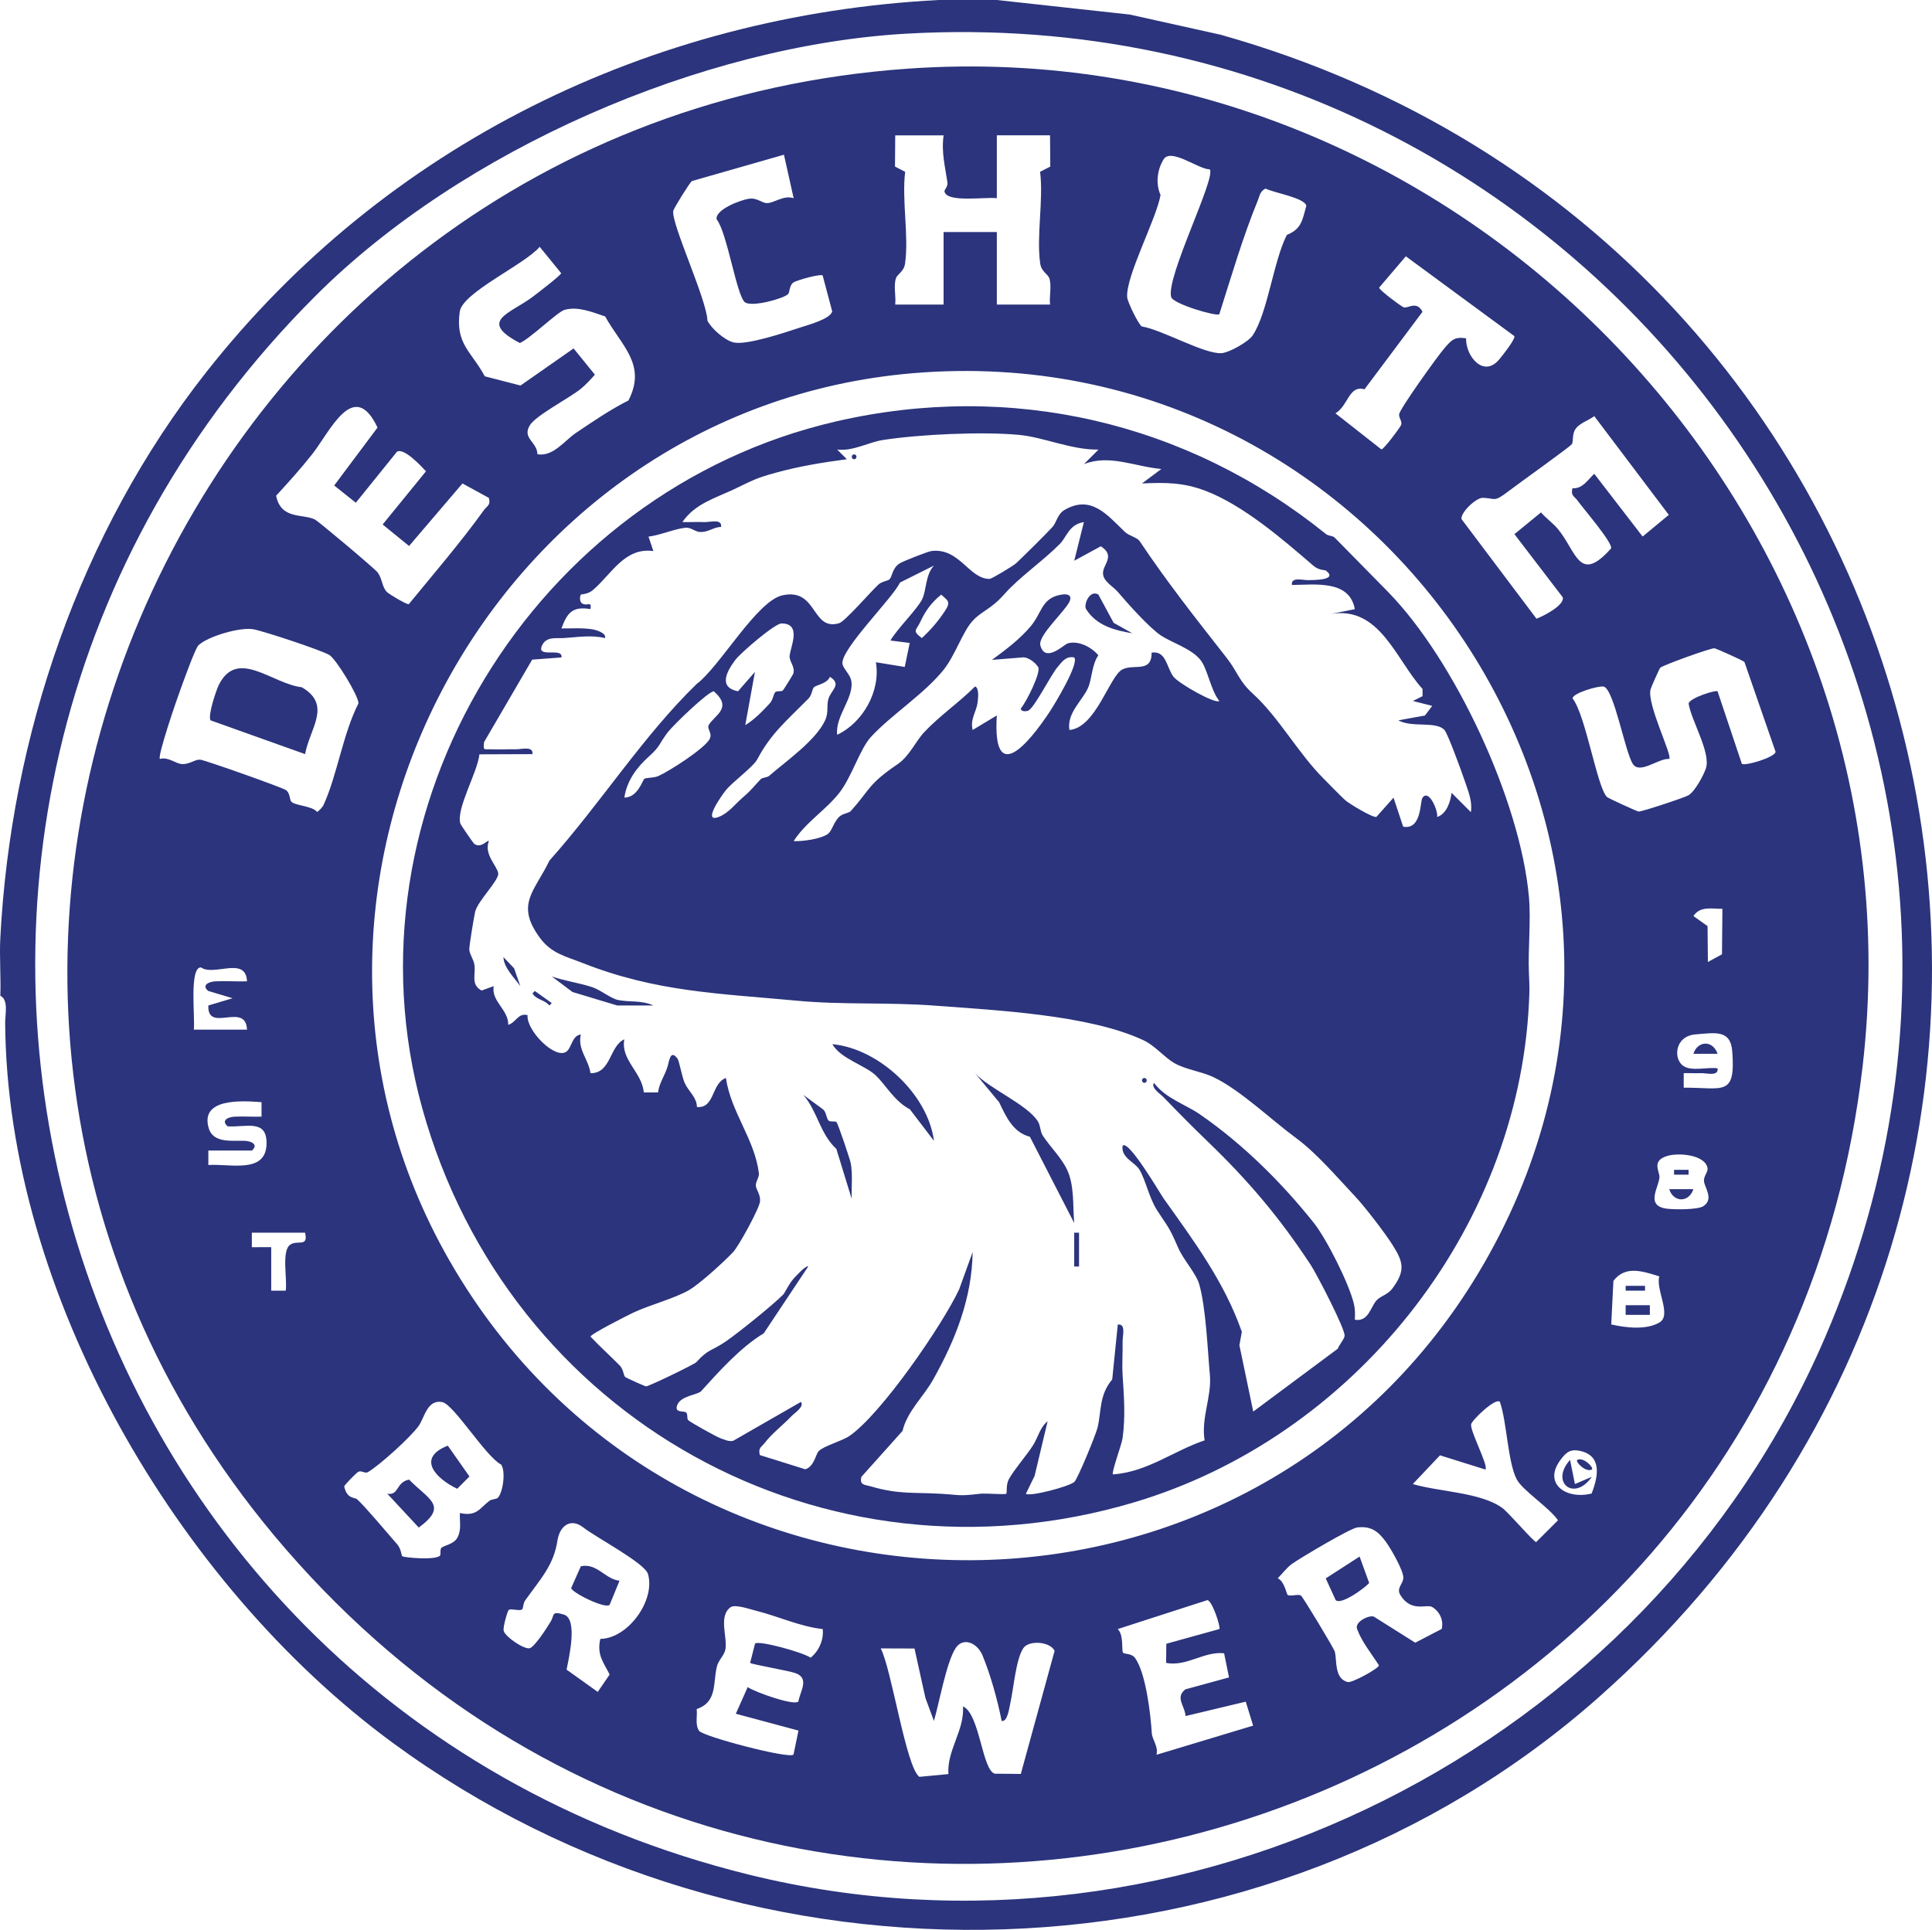 <?xml version="1.0" encoding="UTF-8"?>
<svg id="Layer_2" data-name="Layer 2" xmlns="http://www.w3.org/2000/svg" viewBox="0 0 223.592 223.398">
  <defs>
    <style>
      .cls-1 {
        fill: #2b347c;
      }
    </style>
  </defs>
  <g id="Layer_1-2" data-name="Layer 1">
    <g>
      <path class="cls-1" d="M36.53,34.235C-23.659,94.396,3.771,196.526,86.65,216.999c50.402,12.448,104.076-14.589,124.558-62.166C243.184,80.54,185.37-.612,104.981,3.892c-23.808,1.336-51.564,13.463-68.451,30.344M115.363,0l15.389,1.685,10.534,2.341c85.816,24.186,111.359,132.496,43.789,192.397-38.692,34.307-98.322,35.692-139.674,5.286C20.448,183.362.798,149.668.597,118.35c-.004-.912.411-2.627-.559-3.074.08-2.225-.116-4.499,0-6.716,1.212-23.311,9.17-46.845,23.813-65.455C44.578,16.751,75.388,1.729,108.643,0h6.72Z"/>
      <path class="cls-1" d="M115.923,199.211c-.483-2.44-1.274-5.295-2.213-7.578-.613-1.479-2.262-2.172-3.121-.836-1.073,1.662-1.887,6.309-2.504,8.414l-.984-2.654-1.265-5.728-3.912-.013c1.265,2.395,2.924,13.753,4.475,14.866l3.362-.317c-.197-2.739,1.878-5.076,1.686-7.833,1.945.849,2.204,7.373,3.68,7.788l3.013.027,3.912-14.254c-.545-1.099-3.009-1.251-3.63-.295-.863,1.323-1.118,4.678-1.493,6.34-.13.554-.317,2.216-1.006,2.073M95.213,188.577c-2.607-.281-5.177-1.488-7.686-2.113-.684-.17-2.45-.791-2.969-.42-1.484,1.059-.295,3.575-.626,4.973-.148.617-.782,1.184-.952,1.845-.496,1.93.08,4.155-2.352,4.973.094.813-.206,1.827.277,2.524.452.652,10.431,3.284,10.927,2.748l.577-2.779-7.252-1.948,1.373-3.083c.872.594,5.383,2.189,5.87,1.667.183-1.171,1.337-2.676-.335-3.284-.773-.281-5.048-1.014-5.253-1.184l.568-2.234c.353-.42,5.557,1.001,6.438,1.631.966-.795,1.529-2.069,1.395-3.315M141.117,188.577c.188-.174-.832-3.342-1.399-3.347l-10.359,3.347c.72.693.42,2.547.613,2.743.165.17,1.002.072,1.373.581,1.274,1.729,1.829,6.649,1.949,8.7.045.804.796,1.564.545,2.529l11.186-3.374-.854-2.775-6.97,1.667c-.058-1.184-1.247-2.127-.018-3.092l5.052-1.381-.568-2.797c-2.361-.241-4.301,1.568-6.711,1.117l.022-2.216,6.139-1.702ZM166.856,188.559c.228-1.014-.237-2.006-1.104-2.534-.639-.384-2.397.67-3.671-1.358-.514-.827.25-1.22.326-1.979.08-.782-1.408-3.365-1.99-4.173-.912-1.26-1.748-1.895-3.353-1.698-.8.098-6.519,3.49-7.543,4.218-.604.429-1.118,1.139-1.65,1.667.769.322,1.006,1.787,1.14,1.908.286.246,1.274-.143,1.56.103.282.25,3.8,6.095,3.903,6.461.273.961-.098,3.177,1.525,3.539.483.107,3.595-1.586,3.586-1.935-.859-1.367-1.958-2.672-2.526-4.2-.331-.894,1.529-1.684,1.963-1.425l4.766,3.003,3.067-1.595ZM69.474,189.716c3.237-.045,6.402-4.499,5.517-7.511-.371-1.269-5.929-4.182-7.484-5.389-1.516-1.18-2.745-.125-2.991,1.506-.438,2.868-1.923,4.401-3.729,6.926-.259.366-.233.938-.349,1.041-.282.25-1.31-.134-1.574.085-.107.089-.693,1.979-.568,2.422.197.684,2.329,2.14,2.996,2.002.577-.125,2.083-2.48,2.481-3.164.402-.693.031-1.171,1.484-.733,1.654.496.572,5.036.313,6.372l3.608,2.578,1.377-2.011c-.747-1.474-1.493-2.283-1.082-4.124M184.199,172.889c.787-2.015,1.239-4.446-1.453-4.96-1.069-.201-1.534.241-2.155,1.072-2.052,2.743.662,4.629,3.608,3.887M173.585,162.277c-.496-.536-3.224,2.105-3.326,2.583-.165.764,2.048,4.853,1.645,5.25l-5.253-1.644-3.143,3.324c3.054.912,7.887.952,10.373,2.784.738.55,3.621,3.928,3.903,3.932l2.522-2.516c-.957-1.443-4.104-3.458-4.775-4.745-1.042-2.015-1.127-6.577-1.945-8.968M57.612,173.385c.572-.572.957-3.029.384-3.852-1.779-.916-5.468-6.944-6.796-7.225-1.762-.366-2.079,1.823-2.75,2.757-.926,1.296-4.507,4.54-5.866,5.344-.34.201-.765-.228-1.118-.036-.264.143-1.641,1.577-1.632,1.693.326,1.501,1.207,1.224,1.507,1.497.899.813,3.559,3.981,4.627,5.205.46.532.478,1.265.577,1.372.157.161,3.818.496,4.368-.054.143-.138-.031-.688.161-.898.273-.304,1.458-.393,1.882-1.229.469-.912.228-1.854.264-2.811,1.927.398,2.213-.46,3.389-1.398.291-.228.827-.192,1.002-.366M192.037,147.751c-1.878-.572-3.917-1.327-5.316.523l-.25,5.04c1.654.384,4.087.679,5.611-.246,1.399-.853-.505-3.86-.045-5.317M35.306,142.693h-6.157l-.004,1.68,2.244-.004v5.04h1.677c.21-1.363-.528-4.642.541-5.339.863-.567,2.092.349,1.699-1.376M192.967,133.805c-1.873.559-.899,1.765-.916,2.449-.031,1.139-1.708,3.315.832,3.659.885.116,3.586.134,4.234-.281,1.283-.822.148-2.158.085-2.918-.049-.572.501-1.063.411-1.51-.295-1.542-3.335-1.792-4.645-1.399M30.267,127.586c-2.298-.179-7.158-.483-6.107,3.025.532,1.778,2.768,1.39,4.154,1.448.926.04,1.569.5.836,1.121h-5.039v1.68c2.553-.174,6.715,1.063,6.738-2.516.022-2.846-2.419-1.823-4.498-1.962-.756-.639-.08-1.077.836-1.122,1.024-.049,2.061.036,3.08,0v-1.675ZM194.858,125.906c4.587-.018,6.022,1.086,5.616-4.209-.201-2.547-1.981-2.131-4.23-1.961-2.468.188-2.615,2.895-1.404,3.673,1.006.639,2.785.085,3.939.259.125.983-1.274.532-1.963.558-.653.027-1.31-.018-1.958,0v1.68ZM28.586,113.596c-.125-2.962-3.841-.541-5.329-1.613-1.386-.031-.657,5.849-.827,7.207h6.157c-.143-3.284-4.614.465-4.475-2.797l2.799-.84-2.803-.84c-.769-.599-.085-1.072.841-1.117,1.207-.063,2.437.04,3.639,0M199.338,105.2c-1.252.018-2.562-.353-3.358.84l1.636,1.162.04,4.155,1.632-.889.049-5.268ZM201.583,88.408c.3.326,3.908-.76,3.903-1.39l-3.599-10.384c-.112-.156-3.233-1.55-3.469-1.591-.371-.058-5.982,1.962-6.277,2.256-.098.098-1.073,2.288-1.127,2.52-.407,1.765,2.562,7.65,2.169,8.034-1.234-.103-3.407,1.832-4.216.576-.912-1.416-2.169-8.633-3.371-8.954-.666-.103-3.604.769-3.599,1.381,1.511,1.89,2.826,10.259,3.979,11.403.143.143,3.452,1.653,3.653,1.685.3.049,5.325-1.604,5.794-1.89.729-.447,1.695-2.234,1.99-3.061.644-1.805-1.663-5.527-1.99-7.551.179-.693,3.192-1.591,3.353-1.421l2.808,8.387ZM33.715,92.801c.452.474,2.405.469,2.996,1.197.317-.264.595-.509.769-.894,1.56-3.458,2.209-8.15,4.006-11.689.009-.871-2.589-5.129-3.376-5.599-.934-.554-7.547-2.743-8.777-2.971-1.525-.286-5.258.813-6.358,1.841-.389.366-1.744,4.191-2.106,5.17-.398,1.059-2.683,7.721-2.361,7.998.97-.273,1.779.536,2.54.59.881.063,1.489-.554,2.128-.505.523.04,9.501,3.217,9.926,3.525.492.357.394,1.108.613,1.336M181.982,56.518c1.185.085,1.775-.987,2.522-1.675l5.598,7.265,3.031-2.507-8.625-11.43c-.684.523-1.833.836-2.258,1.627-.309.585-.161,1.385-.335,1.613-.3.384-6.063,4.477-7.225,5.371-1.873,1.43-1.52.894-3.072.844-.791-.027-2.607,1.716-2.477,2.462l8.674,11.528c.742-.255,3.322-1.577,3.036-2.484l-5.584-7.301,3.076-2.516c.586.688,1.417,1.265,1.972,1.944,2.159,2.632,2.446,6.376,6.139,2.221.197-.657-3.25-4.647-3.908-5.563-.344-.478-.787-.523-.563-1.399M56.584,57.64l-3.063-1.676-6.179,7.238-3.058-2.489,5.016-6.157c-.586-.63-2.557-2.757-3.358-2.265l-4.762,5.902-2.504-1.993,5.016-6.707c-2.745-5.791-5.468.425-7.565,3.088-1.297,1.644-2.75,3.257-4.171,4.803.554,2.797,3.089,2.06,4.484,2.752.429.214,7.015,5.755,7.283,6.148.559.813.478,1.693,1.086,2.274.237.228,2.262,1.448,2.499,1.381,2.942-3.597,5.996-7.136,8.71-10.907.34-.474.787-.518.563-1.394M105.675,43.199c-49.203,4.138-78.336,59.619-53.683,102.68,26.678,46.59,94.369,46.268,120.391-.751,26.75-48.328-12.108-106.522-66.707-101.929M169.669,39.168c-.049,2.064,2.021,4.611,3.836,2.44.353-.424,1.869-2.319,1.757-2.699l-12.563-9.24-3.089,3.624c0,.277,2.347,2.024,2.781,2.257.487.264,1.534-.836,2.236.545l-6.715,8.972c-1.815-.518-1.847,1.872-3.358,2.779l5.316,4.178c.273-.004,2.03-2.35,2.258-2.779.228-.429-.273-.862-.201-1.305.103-.657,4.471-6.76,5.24-7.632.787-.898,1.145-1.372,2.504-1.139M72.728,46.362c2.16-4.173-.836-6.358-2.692-9.732-1.462-.487-3.17-1.211-4.717-.755-.809.241-3.934,3.293-5.151,3.834-4.896-2.565-1.149-3.387,1.431-5.313.514-.384,3.349-2.551,3.344-2.775l-2.486-3.052c-1.677,2.024-8.942,5.286-9.25,7.507-.528,3.767,1.355,4.593,2.897,7.484l4.136,1.068,6.143-4.294,2.464,3.038c-.51.581-1.046,1.162-1.65,1.653-1.279,1.041-5.164,3.047-5.875,4.2-.934,1.524.845,1.908.876,3.36,1.842.299,3.13-1.586,4.475-2.484,1.954-1.314,3.952-2.685,6.054-3.74M139.99,19.593c-1.207.058-4.467-2.525-5.329-1.144-.742,1.189-.934,2.855-.349,4.12-.496,2.824-4.042,9.41-3.863,11.836.04.55,1.288,3.119,1.69,3.387,2.32.357,7.239,3.231,9.246,3.088.872-.063,3.085-1.305,3.586-2.051,1.748-2.614,2.401-8.597,3.957-11.635,1.708-.688,1.788-1.698,2.258-3.382-.237-.929-3.738-1.483-4.726-1.984-.653.326-.671.831-.89,1.372-1.753,4.272-3.058,8.776-4.458,13.172-.282.299-5.343-1.184-5.571-1.984-.648-2.261,5.312-13.994,4.449-14.794M90.729,17.909l-10.659,3.052c-.237.165-2.101,3.137-2.155,3.463-.237,1.475,3.885,10.264,3.957,12.69.478.956,2.043,2.31,3.063,2.534,1.489.322,5.884-1.139,7.627-1.72.939-.313,3.519-.983,3.751-1.877l-1.104-4.156c-.197-.232-2.982.523-3.394.813-.492.349-.393,1.108-.613,1.336-.487.514-4.149,1.533-4.976.956-.966-.675-2.07-8.11-3.291-9.611-.188-1.13,2.768-2.234,3.706-2.377,1.015-.156,1.471.492,2.133.5.773.009,1.958-.965,3.076-.567l-1.122-5.036ZM109.203,35.254v-8.396h6.161v8.396h6.157c-.098-.952.201-2.122-.072-3.007-.17-.55-.921-.768-1.064-1.734-.46-3.186.394-7.31-.013-10.625l1.18-.608-.031-3.615h-6.157v7.279c-1.305-.179-5.933.576-6.063-.831-.009-.134.416-.514.344-1.014-.255-1.778-.724-3.481-.438-5.433h-5.602l-.027,3.615,1.176.608c-.402,3.315.447,7.44-.013,10.625-.139.965-.894,1.184-1.064,1.734-.273.885.027,2.055-.072,3.007h5.598ZM105.116,7.944c63.971-4.473,117.829,51.809,110.452,115.441-10.444,90.106-122.631,124.981-182.488,55.947C-23.152,114.476,20.355,13.869,105.116,7.944"/>
      <path class="cls-1" d="M35.307,87.295l-10.932-3.905c-.362-.5.639-3.485.952-4.111,2.151-4.303,6.174-.103,9.604.277,3.51,2.055.926,4.745.376,7.739"/>
      <path class="cls-1" d="M44.823,172.91c1.386.228.961-1.327,2.522-1.635,2.235,2.306,4.596,3.003,1.118,5.55l-3.639-3.914Z"/>
      <path class="cls-1" d="M51.826,167.347l2.504,3.566-1.417,1.425c-2.481-1.184-4.753-3.566-1.086-4.991"/>
      <path class="cls-1" d="M154.57,185.209l-1.14-2.498,3.917-2.529,1.109,3.061c-.554.634-3.34,2.627-3.885,1.966"/>
      <path class="cls-1" d="M71.697,182.984l-1.14,2.779c-.474.545-4.449-1.439-4.449-1.939l1.113-2.516c1.864-.402,2.803,1.492,4.475,1.676"/>
      <path class="cls-1" d="M198.778,121.987h-2.799c.478-1.519,2.245-1.618,2.799,0"/>
      <path class="cls-1" d="M195.979,137.657c-.554,1.618-2.32,1.519-2.799,0h2.799Z"/>
      <rect class="cls-1" x="193.741" y="135.419" width="1.677" height=".558"/>
      <rect class="cls-1" x="188.139" y="151.089" width="2.799" height="1.117"/>
      <rect class="cls-1" x="188.139" y="148.846" width="2.24" height=".558"/>
      <path class="cls-1" d="M181.704,168.994l.563,2.797,1.954-.84c-2.021,2.931-4.873.648-2.517-1.957"/>
      <path class="cls-1" d="M184.223,170.111c-.702.362-1.954-.894-1.681-1.117.702-.362,1.958.894,1.681,1.117"/>
      <path class="cls-1" d="M124.319,141.573l-5.128-9.982c-1.949-.509-2.75-2.301-3.559-3.995l-2.79-3.369c1.672,1.827,6.054,3.624,7.279,5.594.309.496.25,1.175.577,1.662.872,1.309,2.16,2.56,2.794,3.919.863,1.836.653,4.133.827,6.171"/>
      <path class="cls-1" d="M108.085,132.06l-2.785-3.651c-1.806-.947-2.763-2.784-3.93-3.905-1.261-1.202-4.064-1.926-5.043-3.633,5.405.509,11.075,5.827,11.759,11.188"/>
      <path class="cls-1" d="M95.898,129.726c.21.183.747.013.903.161.183.17,1.587,4.352,1.663,4.794.232,1.358.058,2.735.103,4.093l-1.775-5.777c-1.931-1.801-2.142-4.294-3.818-6.251l2.262,1.662c.407.304.393,1.081.662,1.318"/>
      <path class="cls-1" d="M75.615,116.394l-4.194-.004-5.164-1.555-2.396-1.801c1.484.518,3.17.746,4.65,1.229,1.01.331,2.128,1.296,2.991,1.488,1.279.277,2.754.009,4.113.643"/>
      <path class="cls-1" d="M74.564,90.163c.215-.17,1.064-.08,1.623-.331,1.306-.576,5.24-3.119,5.902-4.218.443-.728-.322-1.242-.067-1.685.657-1.148,2.821-1.939.59-3.91-.666.027-4.708,3.923-5.329,4.745-1.1,1.448-.791,1.55-2.195,2.815-1.399,1.256-2.553,2.811-2.83,4.75,1.551-.013,2.092-1.997,2.307-2.167M88.036,90.199c.201-.21.724-.17.984-.393,1.976-1.711,5.41-4.106,6.474-6.425.416-.903.152-1.64.367-2.435.291-1.081,1.627-1.684.188-2.6-.335.809-1.56.925-1.855,1.215-.215.214-.219.889-.635,1.314-2.62,2.636-4.346,4.066-5.897,6.984-.496.938-2.79,2.56-3.662,3.619-.376.46-2.821,3.856-.827,3.088,1.158-.442,1.9-1.492,2.785-2.248,1.127-.961,1.319-1.345,2.079-2.118M90.606,79.922c.085-.076,1.171-1.832,1.203-1.939.237-.818-.478-1.385-.425-2.06.08-1.005,1.458-3.762-.943-3.753-.773.004-4.699,3.378-5.325,4.2-.979,1.296-2.048,3.19.295,3.651l1.958-2.239-1.118,6.157c1.019-.603,2.021-1.635,2.826-2.507.402-.434.429-1.104.657-1.318.183-.17.689-.018.872-.192M108.924,68.832c-1.149.952-1.797,1.827-2.423,3.168-.46.992-.984.979.183,1.863,1.064-.979,2.048-2.127,2.808-3.351.577-.938.049-1.086-.568-1.68M108.083,65.472l-3.917,1.957c-.917,1.886-6.939,7.788-6.666,9.432.085.523.85,1.197.997,1.841.456,1.997-1.869,4.147-1.61,6.354,2.973-1.394,5.057-5.076,4.48-8.396l3.34.545.577-2.779-2.235-.281c.814-1.403,3.009-3.512,3.653-4.741.536-1.032.358-2.806,1.381-3.932M124.322,64.909l1.118-4.473c-1.748.286-1.954,1.689-2.785,2.529-2.043,2.06-4.65,3.807-6.452,5.849-1.538,1.738-2.633,1.935-3.657,3.074-1.154,1.278-1.999,3.963-3.326,5.626-2.253,2.82-6.094,5.246-8.432,7.801-1.283,1.403-2.195,4.58-3.635,6.439-1.551,1.997-3.926,3.441-5.303,5.612,1.064.045,3.112-.246,3.943-.818.492-.34.697-1.421,1.35-2.015.425-.384,1.109-.407,1.323-.652,2.28-2.538,1.949-3.07,5.446-5.442,1.332-.912,2.092-2.672,3.04-3.677,1.869-1.979,3.993-3.396,5.893-5.299.519.174.344,1.483.277,1.953-.143.97-.872,1.899-.554,3.083l2.794-1.68c-.505,8.163,3.577,3.405,6.076-.362.608-.916,3.501-5.679,2.879-6.354-.966-.188-1.399.496-1.94,1.135-.796.947-2.665,4.705-3.376,5.022-.246.107-.926.139-.841-.281.626-.719,2.343-4.173,1.99-4.754-.291-.491-1.064-1.104-1.69-1.135l-3.657.295c1.592-1.175,3.21-2.373,4.493-3.905,1.341-1.609,1.243-3.311,3.617-3.659.662-.103,1.207.098.845.849-.541,1.126-3.648,3.905-3.358,5.031.541,2.109,2.741-.089,3.143-.214,1.212-.384,2.759.393,3.568,1.367-.765,1.104-.724,2.708-1.203,3.798-.639,1.443-2.464,2.895-2.146,4.848,3.076-.259,4.641-6.26,6.139-7.011,1.35-.679,3.385.456,3.38-1.944,1.695-.255,1.721,1.734,2.526,2.788.599.786,4.869,3.208,5.307,2.806-1.006-1.229-1.355-3.744-2.213-4.785-1.051-1.273-3.295-1.979-4.507-2.766-1.359-.885-3.975-3.825-5.008-5.049-.577-.684-1.757-1.251-1.735-2.221.022-1.023,1.466-1.984-.255-3.083l-3.076,1.676ZM127.121,52.04c-3.063.067-6.358-1.443-9.215-1.702-4.292-.393-11.45-.063-15.693.59-1.703.259-3.487,1.332-5.325,1.113l1.118,1.117c-2.83.38-5.468.804-8.231,1.564-2.388.657-2.642.876-4.811,1.908-2.142,1.014-4.525,1.662-5.991,3.803.836.027,1.681-.036,2.522.004.689.027,2.084-.429,1.958.558-.912.022-1.507.666-2.499.581-.541-.049-.993-.536-1.596-.487-1.203.098-3.013.885-4.306,1.028l.563,1.676c-3.313-.469-4.829,2.654-6.984,4.499-.613.527-1.332.478-1.413.541-.049.031-.322.956.38,1.117.51.121.876-.326.738.558-2.088-.353-2.696.429-3.358,2.239,1.185.009,2.361-.085,3.541.094.353.054,1.695.398,1.498,1.023-1.556-.38-3.188-.107-4.766-.004-.885.058-2.012-.21-2.513.844-.733,1.564,2.446.165,2.24,1.399l-3.389.255-5.566,9.544c-.116,1.063-.022.795.836.836.93.04,1.869-.022,2.803,0,.675.013,2.088-.42,1.958.559l-6.139.022c-.188,2.029-2.732,6.331-2.2,8.025.04.134,1.489,2.257,1.605,2.337.8.59,1.525-.509,1.69-.313-.599,1.51.934,2.833,1.082,3.709.139.8-2.392,3.221-2.674,4.49-.139.621-.702,3.995-.671,4.374.045.55.478,1.081.586,1.698.192,1.148-.469,2.306.832,3.025l1.404-.509c-.286,1.81,1.703,2.672,1.686,4.477.917-.273,1.127-1.407,2.236-1.122-.174,1.752,3.183,5.174,4.498,4.223.608-.438.635-1.854,1.663-1.984-.398,1.769.903,2.864,1.118,4.482,2.401.04,2.177-3.141,3.917-3.919-.443,2.39,2.034,3.78,2.258,6.148l1.645-.004c.143-1.13.809-1.957,1.131-3.092.165-.594.313-1.921,1.127-.813.192.259.519,2.14.827,2.81.461,1.014,1.408,1.658,1.413,2.784,2.101.197,1.663-2.77,3.358-3.356.581,3.963,3.313,7.046,3.814,11.014.063.496-.38.925-.349,1.47.022.429.537.956.487,1.774-.045.786-2.477,5.214-3.112,5.885-1.006,1.072-3.854,3.686-5.11,4.406-1.739.996-4.489,1.698-6.38,2.578-.644.299-5.03,2.52-5.021,2.811,1.091,1.148,2.271,2.216,3.385,3.342.429.438.425,1.122.622,1.323.089.094,2.294,1.09,2.428,1.09.322,0,5.58-2.547,5.799-2.788,1.458-1.595,1.668-1.22,3.429-2.417,1.453-.996,5.428-4.205,6.626-5.407.224-.223.613-1.18,1.221-1.863.295-.331,1.484-1.609,1.681-1.394l-5.142,7.73c-2.741,1.649-5.329,4.584-7.256,6.707-.353.389-2.262.518-2.718,1.51-.487,1.072.773.715,1.002.952.201.21.058.701.219.876.197.219,3.34,1.975,3.787,2.118.469.147.899.398,1.426.281l7.842-4.504c.425.559-.751,1.291-1.118,1.676-.943.983-2.307,2.055-3.08,3.079-.367.482-.774.541-.559,1.398l5.258,1.644c1.033-.295,1.207-1.747,1.56-2.104.613-.617,2.7-1.162,3.559-1.756,3.657-2.511,10.748-12.81,12.693-16.97l1.56-4.316c-.08,5.357-1.985,10.143-4.56,14.745-1.113,1.993-3.009,3.673-3.554,5.961l-4.762,5.317c-.228.988.38.894,1.122,1.113,3.206.938,4.958.661,8.115.849,2.155.125,2.021.299,4.484-.004.715-.085,2.937.139,3.058-.013.089-.107-.058-1.041.286-1.671.577-1.068,2.092-2.811,2.799-3.923.586-.916.787-2.064,1.69-2.788l-1.507,6.327-1.01,2.069c.429.366,5.048-.84,5.616-1.381.393-.375,2.468-5.415,2.678-6.273.465-1.895.152-3.744,1.699-5.581l.644-6.349c.975-.134.545,1.282.559,1.957.022,1.3-.08,2.618,0,3.914.152,2.399.344,4.719-.004,7.274-.107.76-1.323,3.995-1.113,4.2,4.015-.304,6.926-2.69,10.605-3.945-.416-2.614.836-5.076.613-7.551-.273-3.029-.456-7.775-1.234-10.514-.358-1.256-1.824-2.81-2.455-4.267-1.064-2.449-1.064-2.203-2.419-4.294-.921-1.421-1.305-3.436-2.03-4.683-.528-.903-2.182-1.394-1.963-2.797.689-.751,4.399,5.63,4.771,6.144,3.487,4.897,7.002,9.611,9.027,15.398l-.282,1.55,1.601,7.685,9.787-7.279c.174-.478.72-1.059.787-1.479.116-.719-3.224-7.163-3.93-8.235-3.644-5.541-7.243-9.776-11.978-14.33-1.699-1.64-3.394-3.347-5.025-5.049-.367-.389-1.542-1.122-1.122-1.68,1.332,1.801,3.617,2.475,5.312,3.646,5.039,3.481,9.505,7.953,13.172,12.551,1.48,1.859,4.069,6.997,4.645,9.374.148.617.143,1.224.107,1.845,1.596.295,1.855-1.55,2.517-2.239.572-.599,1.27-.594,1.896-1.461,1.426-1.971,1.221-2.945-.009-4.897-.876-1.399-3.259-4.508-4.382-5.692-2.016-2.14-4.449-4.991-6.751-6.684-2.933-2.158-6.604-5.688-9.666-7.122-1.426-.666-3.183-.853-4.529-1.631-1.118-.648-2.2-1.997-3.532-2.623-6.3-2.953-17.066-3.467-23.996-3.995-5.665-.438-10.713-.072-16.207-.59-9.022-.844-16.243-1.01-24.738-4.37-1.94-.764-3.581-1.086-4.923-2.913-2.848-3.883-.621-5.335,1.118-8.932,6.045-6.792,10.797-14.379,17.035-20.442,2.638-1.953,6.952-9.602,9.912-10.259,4.1-.912,3.34,4.187,6.581,3.222.666-.197,3.635-3.624,4.516-4.45.438-.411,1.104-.425,1.314-.634.322-.322.304-1.327,1.216-1.863.42-.25,3.219-1.358,3.639-1.407,3.255-.384,4.319,3.226,6.724,3.23.228.004,2.794-1.546,3.076-1.819,1.091-1.046,3.224-3.137,4.203-4.196.456-.496.568-1.488,1.386-1.966,3.116-1.819,4.99.634,6.993,2.538.496.474,1.395.612,1.717,1.086,3.25,4.848,6.452,8.887,10.037,13.467,1.346,1.72,1.413,2.69,3.067,4.187,2.955,2.676,5.258,6.908,8.146,9.79.787.786,1.762,1.805,2.517,2.516.416.389,3.201,2.064,3.617,1.948l1.985-2.23,1.118,3.36c2.177.393,1.932-2.94,2.24-3.36.787-1.063,1.86,1.693,1.681,2.239,1.095-.344,1.551-1.747,1.681-2.797l2.236,2.239c.183-1.273-.286-2.359-.675-3.521-.34-1.014-1.999-5.594-2.392-6.005-.992-1.046-3.76-.223-5.329-1.108l3.08-.558.841-1.117-2.24-.563,1.118-.558v-.836c-3.094-3.396-4.94-9.656-10.636-8.677l2.799-.558c-.608-3.441-4.672-2.815-7.279-2.802-.125-.983,1.274-.532,1.958-.558.478-.018,3.47.027,1.963-1.117-.076-.058-.8-.009-1.417-.536-3.532-3.047-8.155-7.051-12.568-8.709-2.535-.956-4.587-.952-7.288-.831l2.24-1.676c-3.013-.255-6.022-1.738-8.96-.558l1.681-1.68ZM154.448,62.219c1.963,2.006,4.319,4.379,6.228,6.336,7.69,7.891,15.273,24.155,16.266,35.25.255,2.86-.125,6.023.004,8.945.072,1.568.08,1.778,0,3.369-1.301,26.434-20.392,50.276-45.734,57.801-35.862,10.652-72.363-9.696-82.342-45.625-9.626-34.669,12.912-71.424,47.849-79.503,20.263-4.687,40.646.045,56.746,13.034.277.223.782.188.984.393"/>
      <rect class="cls-1" x="124.32" y="142.694" width=".559" height="3.914"/>
      <path class="cls-1" d="M58.261,110.796l1.234,1.287.724,2.069c-.693-.974-1.905-2.105-1.958-3.356"/>
      <path class="cls-1" d="M61.898,114.716l1.958,1.399-.277.277c-.554-.679-1.471-.621-1.958-1.399l.277-.277Z"/>
      <path class="cls-1" d="M132.439,124.786c.362,0,.362.558,0,.558s-.362-.558,0-.558"/>
      <path class="cls-1" d="M98.848,52.6c.362,0,.362.558,0,.558s-.362-.558,0-.558"/>
      <path class="cls-1" d="M127.117,68.827l1.766,3.271,2.155,1.206c-2.075-.335-4.171-.912-5.347-2.797-.304-.483.402-2.297,1.426-1.68"/>
    </g>
  </g>
</svg>